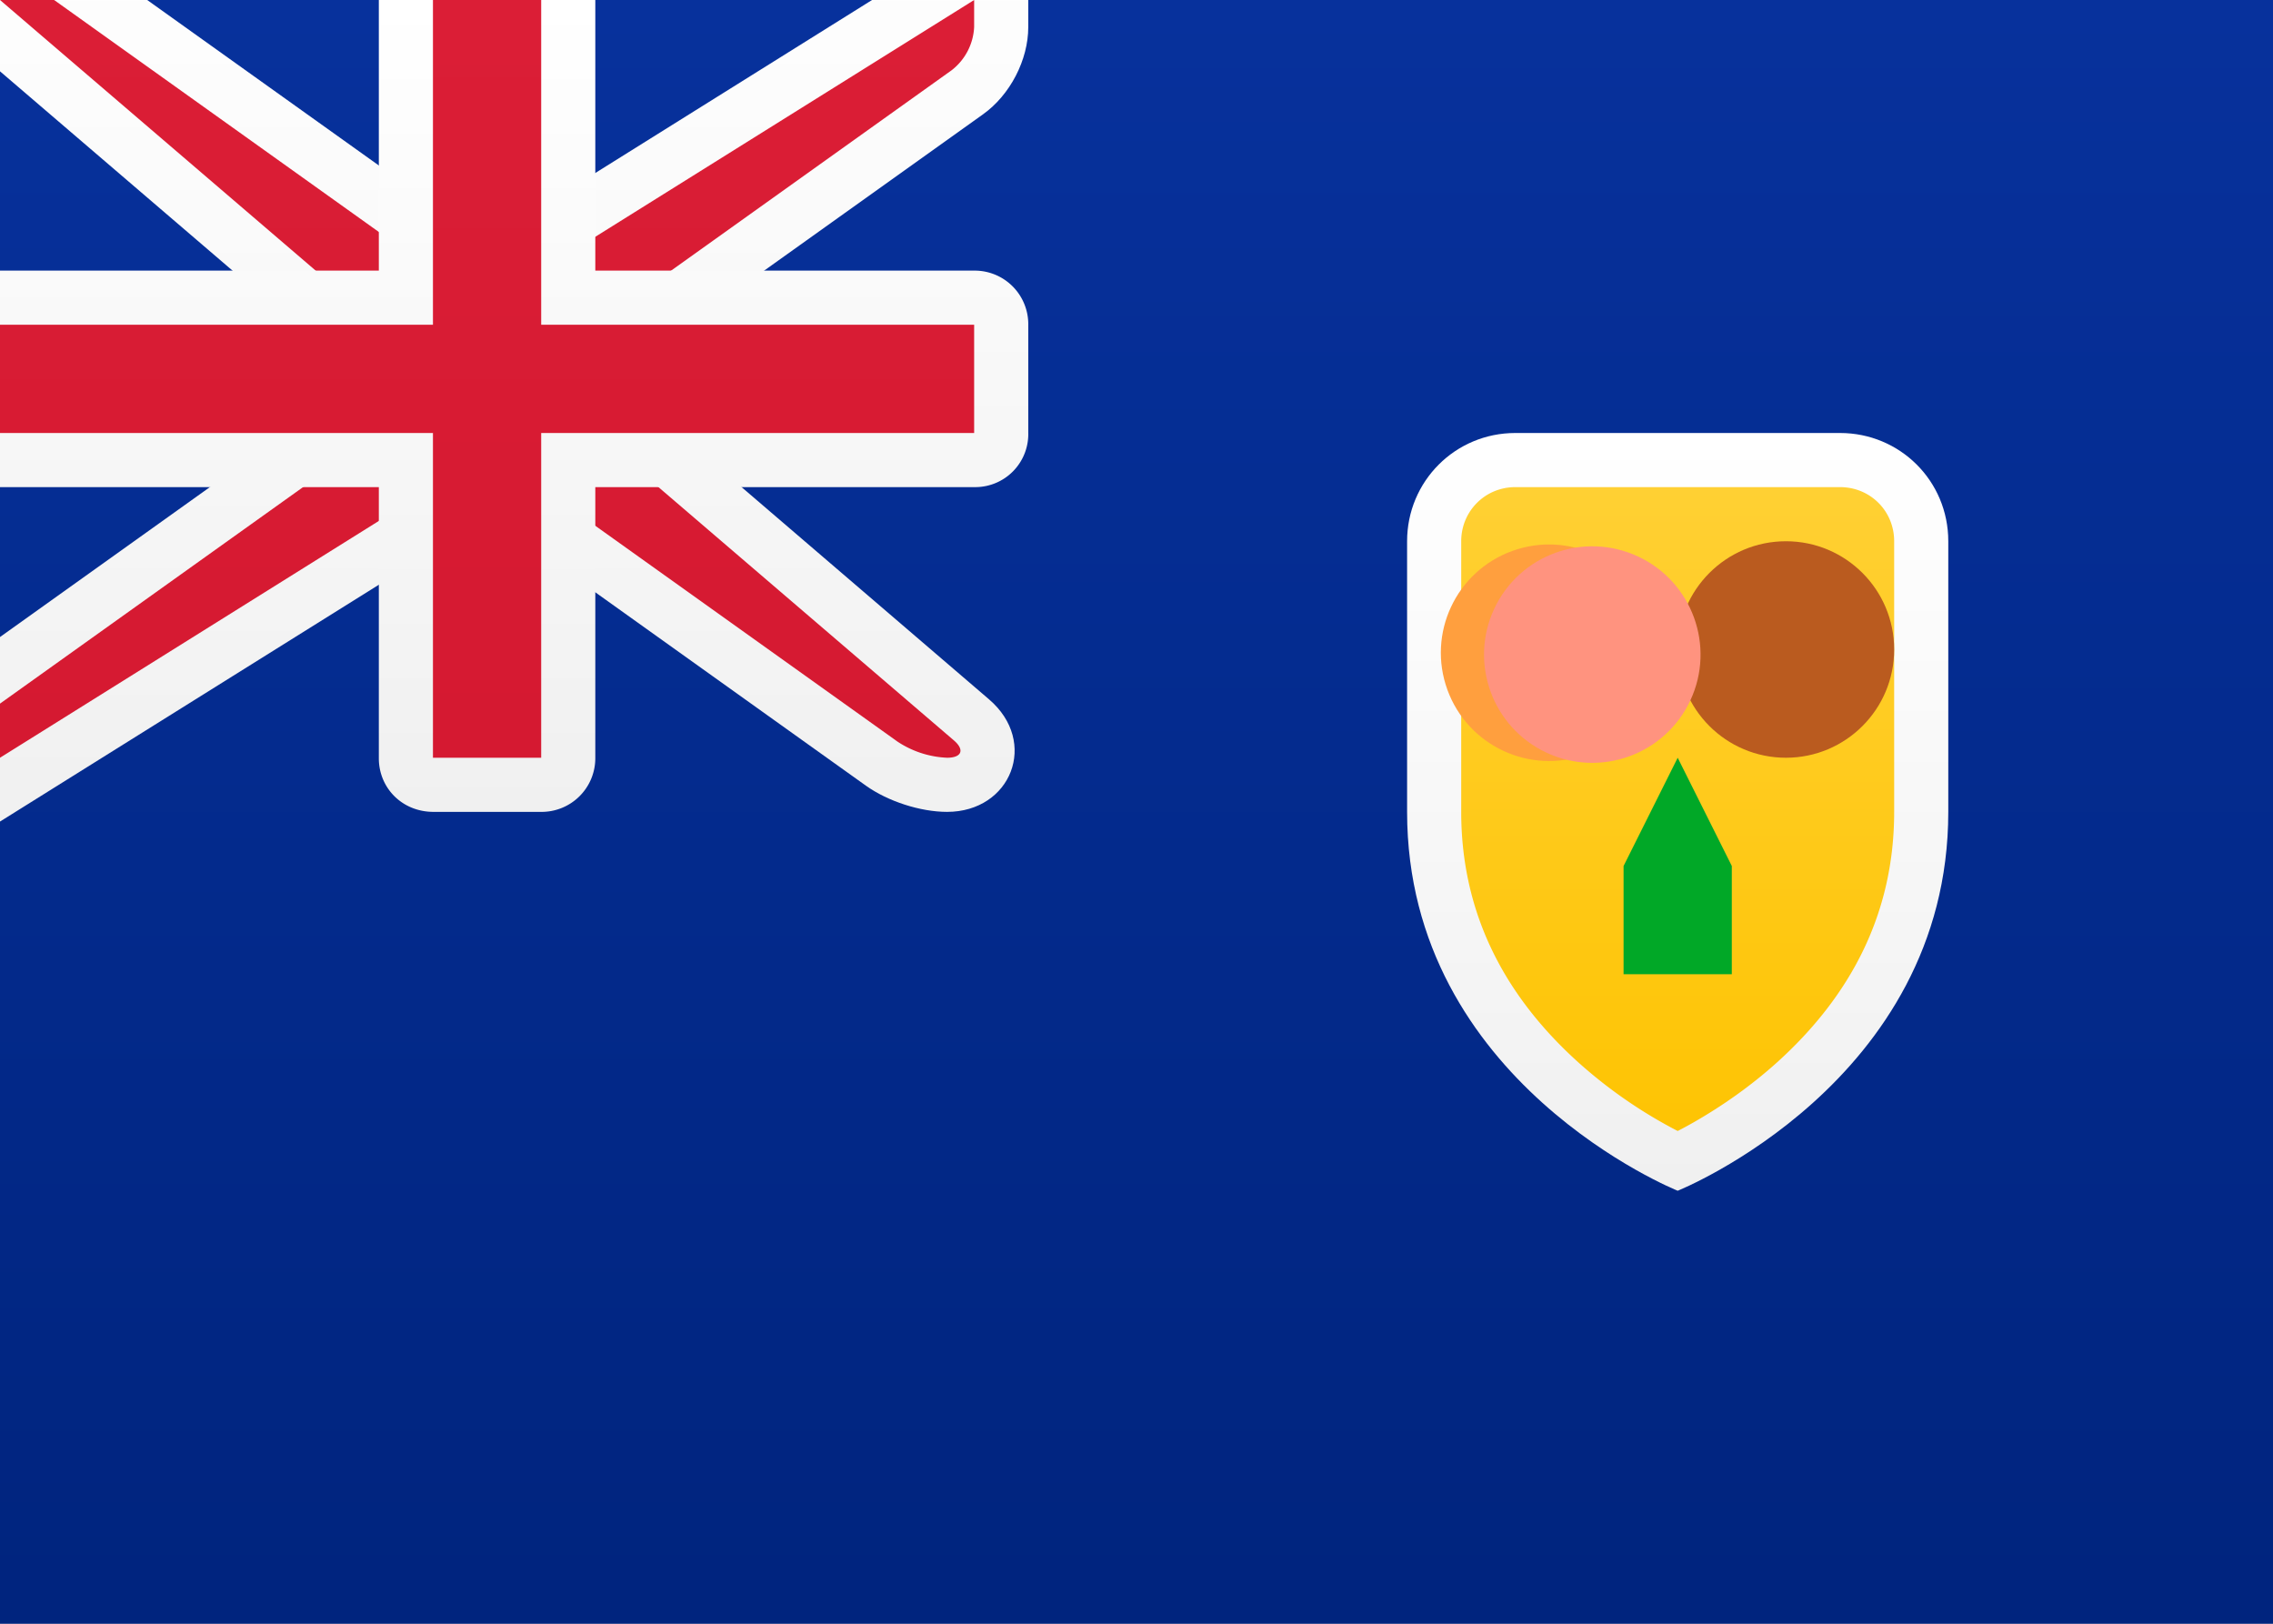 <svg width="21" height="15" xmlns="http://www.w3.org/2000/svg"><rect width="100%" height="100%" fill="#808080" stroke="none"/><defs><linearGradient x1="50%" y1="0%" x2="50%" y2="100%" id="a"><stop stop-color="#FFF" offset="0%"/><stop stop-color="#F0F0F0" offset="100%"/></linearGradient><linearGradient x1="50%" y1="0%" x2="50%" y2="100%" id="b"><stop stop-color="#07319C" offset="0%"/><stop stop-color="#00247E" offset="100%"/></linearGradient><linearGradient x1="50%" y1="0%" x2="50%" y2="100%" id="c"><stop stop-color="#FFD033" offset="0%"/><stop stop-color="#FEC403" offset="100%"/></linearGradient><linearGradient x1="50%" y1="0%" x2="50%" y2="100%" id="d"><stop stop-color="#DB1E36" offset="0%"/><stop stop-color="#D51931" offset="100%"/></linearGradient></defs><g fill="none" fill-rule="evenodd"><path fill="url(#a)" d="M0 0h21v15H0z"/><path fill="url(#b)" d="M0 0h21v15H0z"/><path d="M13 7.5V5c0-.553.444-1 1-1h3c.552 0 1 .441 1 1v2.5c0 2.5-2.5 3.5-2.5 3.5S13 10 13 7.5Z" fill="url(#a)" fill-rule="nonzero"/><path d="M15.644 10.37c.263-.15.527-.334.772-.554C17.099 9.2 17.5 8.439 17.5 7.5V5c0-.28-.221-.5-.5-.5h-3c-.279 0-.5.222-.5.5v2.5c0 .939.401 1.701 1.084 2.316a4.398 4.398 0 0 0 .916.632c.043-.022.091-.048.144-.078Z" fill="url(#c)" fill-rule="nonzero"/><circle fill="#BA5B1F" cx="16.5" cy="6" r="1"/><circle fill="#FF9F3E" transform="rotate(-20 14.312 6.03)" cx="14.312" cy="6.03" r="1"/><circle fill="#FF937F" transform="rotate(25 14.711 6.047)" cx="14.711" cy="6.047" r="1"/><path fill="#01A827" d="m15 8 .5-1 .5 1v1h-1z"/><path d="M3 3.23-1.352-.5H.66L4.16 2h.697L9.5-.902V.25c0 .303-.167.627-.418.806L6 3.257v.513l3.137 2.69c.462.395.204 1.04-.387 1.04-.245 0-.545-.096-.75-.242L4.84 5h-.697L-.5 7.902v-1.66l3.5-2.5V3.23Z" fill="url(#a)" fill-rule="nonzero"/><path d="M3.5 3 0 0h.5L4 2.5h1L9 0v.25a.537.537 0 0 1-.208.399L5.5 3v1l3.312 2.839c.104.089.072.161-.062.161a.898.898 0 0 1-.458-.149L5 4.5H4L0 7v-.5L3.5 4V3Z" fill="url(#d)"/><path d="M0 2.5v2h3.5v2.505c0 .273.214.495.505.495h.99a.496.496 0 0 0 .505-.495V4.5h3.51a.49.49 0 0 0 .49-.505v-.99a.495.495 0 0 0-.49-.505H5.5V0h-2v2.5H0Z" fill="url(#a)"/><path fill="url(#d)" d="M0 3h4V0h1v3h4v1H5v3H4V4H0z"/></g></svg>